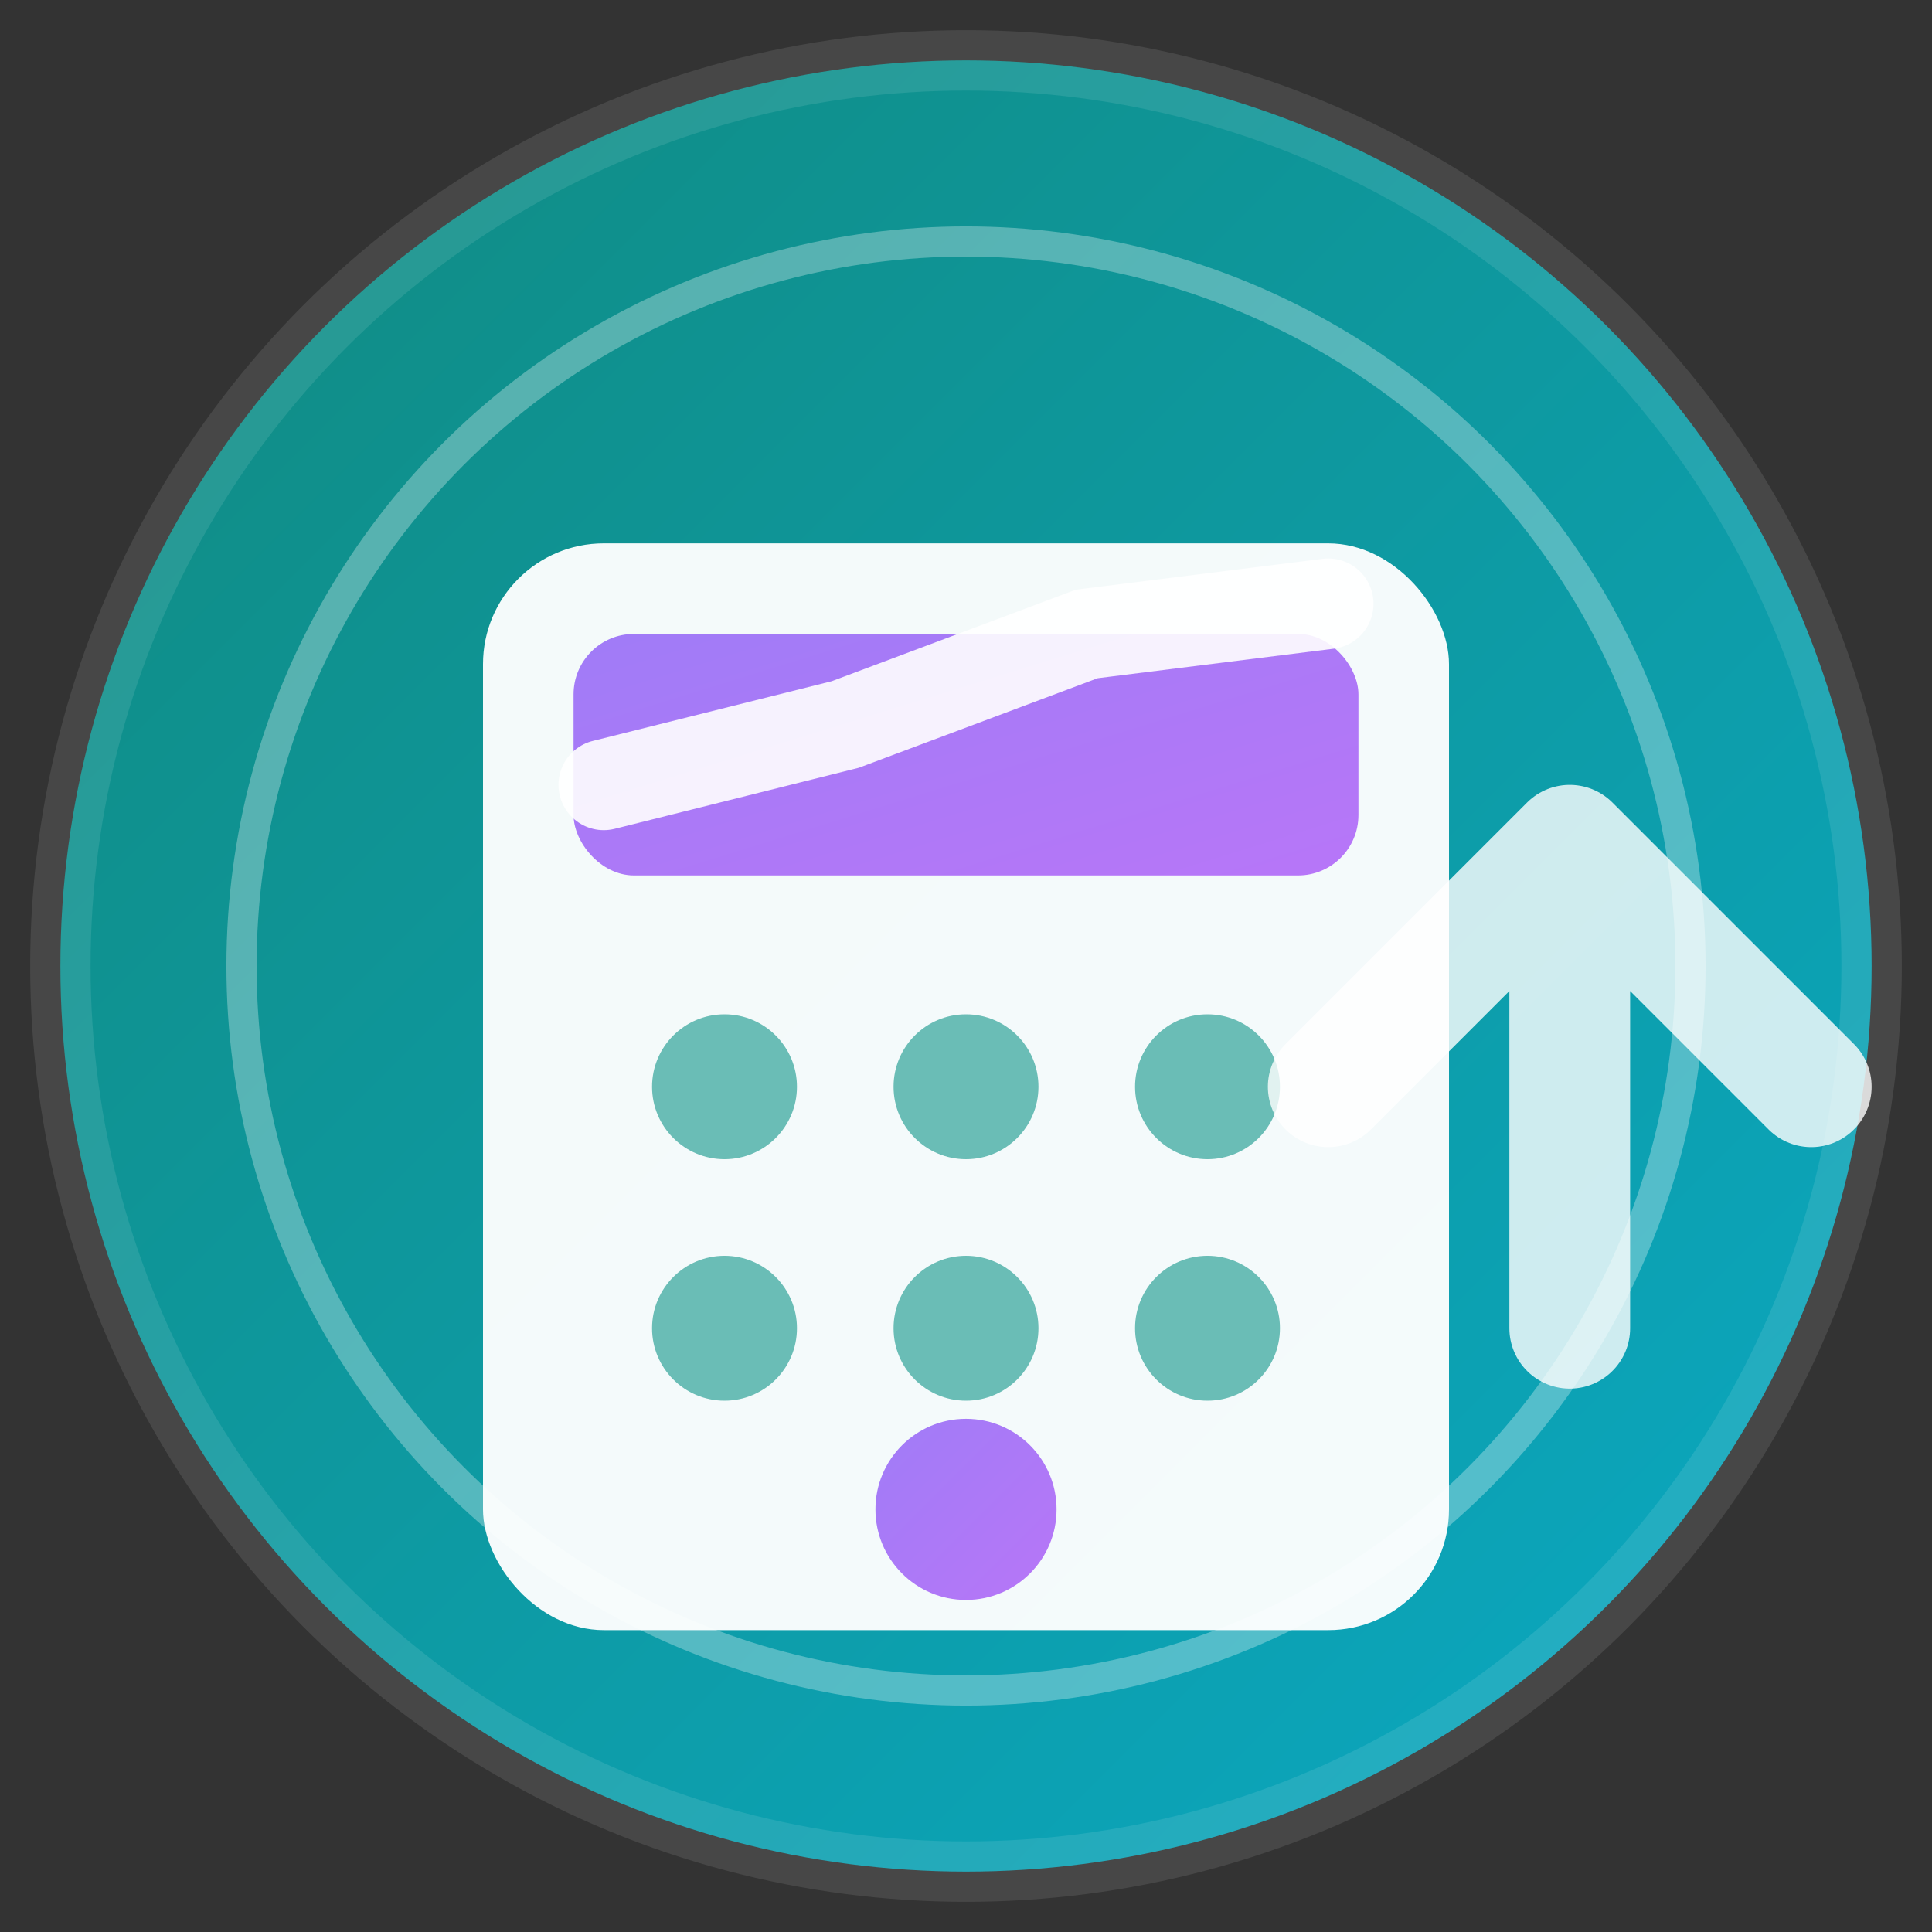 <svg width="32" height="32" viewBox="0 0 32 32" xmlns="http://www.w3.org/2000/svg">
  <rect x="0" y="0" width="32" height="32" fill="#333333" stroke="none"/>
  <defs>
    <linearGradient id="primaryGradient" x1="0%" y1="0%" x2="100%" y2="100%">
      <stop offset="0%" style="stop-color:#0d9488;stop-opacity:1" />
      <stop offset="100%" style="stop-color:#06b6d4;stop-opacity:1" />
    </linearGradient>
    <linearGradient id="accentGradient" x1="0%" y1="0%" x2="100%" y2="100%">
      <stop offset="0%" style="stop-color:#8b5cf6;stop-opacity:1" />
      <stop offset="100%" style="stop-color:#a855f7;stop-opacity:1" />
    </linearGradient>
    <filter id="glow" x="-20%" y="-20%" width="140%" height="140%">
      <feGaussianBlur stdDeviation="2" result="coloredBlur"/>
      <feMerge> 
        <feMergeNode in="coloredBlur"/>
        <feMergeNode in="SourceGraphic"/>
      </feMerge>
    </filter>
  </defs>
  
  <!-- Background Circle -->
  <circle cx="16" cy="16" r="15" fill="url(#primaryGradient)" opacity="0.9"/>
  
  <!-- Inner Circle for Depth -->
  <circle cx="16" cy="16" r="12" fill="none" stroke="#ffffff" stroke-width="0.5" opacity="0.3"/>
  
  <!-- Calculator/Chart Icon (Main Symbol) -->
  <g transform="translate(8, 7)">
    <!-- Calculator Base -->
    <rect x="0" y="2" width="16" height="18" rx="2" fill="#ffffff" opacity="0.95"/>
    
    <!-- Screen Area -->
    <rect x="1.5" y="3.5" width="13" height="4" rx="1" fill="url(#accentGradient)" opacity="0.8"/>
    
    <!-- Rising Chart Lines (ROI Growth) -->
    <g stroke="#ffffff" stroke-width="1.5" fill="none" opacity="0.9">
      <path d="M2 6 L6 5 L10 3.5 L14 3" stroke-linecap="round"/>
    </g>
    
    <!-- Calculator Buttons Grid -->
    <g fill="#0d9488" opacity="0.6">
      <circle cx="4" cy="11" r="1.2"/>
      <circle cx="8" cy="11" r="1.2"/>
      <circle cx="12" cy="11" r="1.2"/>
      <circle cx="4" cy="15" r="1.2"/>
      <circle cx="8" cy="15" r="1.2"/>
      <circle cx="12" cy="15" r="1.2"/>
    </g>
    
    <!-- Highlight Button (Special) -->
    <circle cx="8" cy="18" r="1.5" fill="url(#accentGradient)" opacity="0.8"/>
  </g>
  
  <!-- Impact Arrow (Growth Symbol) -->
  <g transform="translate(22, 10)">
    <path d="M0 8 L4 4 L8 8 M4 4 L4 12" stroke="#ffffff" stroke-width="2" fill="none" stroke-linecap="round" stroke-linejoin="round" opacity="0.8"/>
  </g>
  
  <!-- Subtle Highlight -->
  <circle cx="16" cy="16" r="15" fill="none" stroke="#ffffff" stroke-width="1" opacity="0.1"/>
</svg>